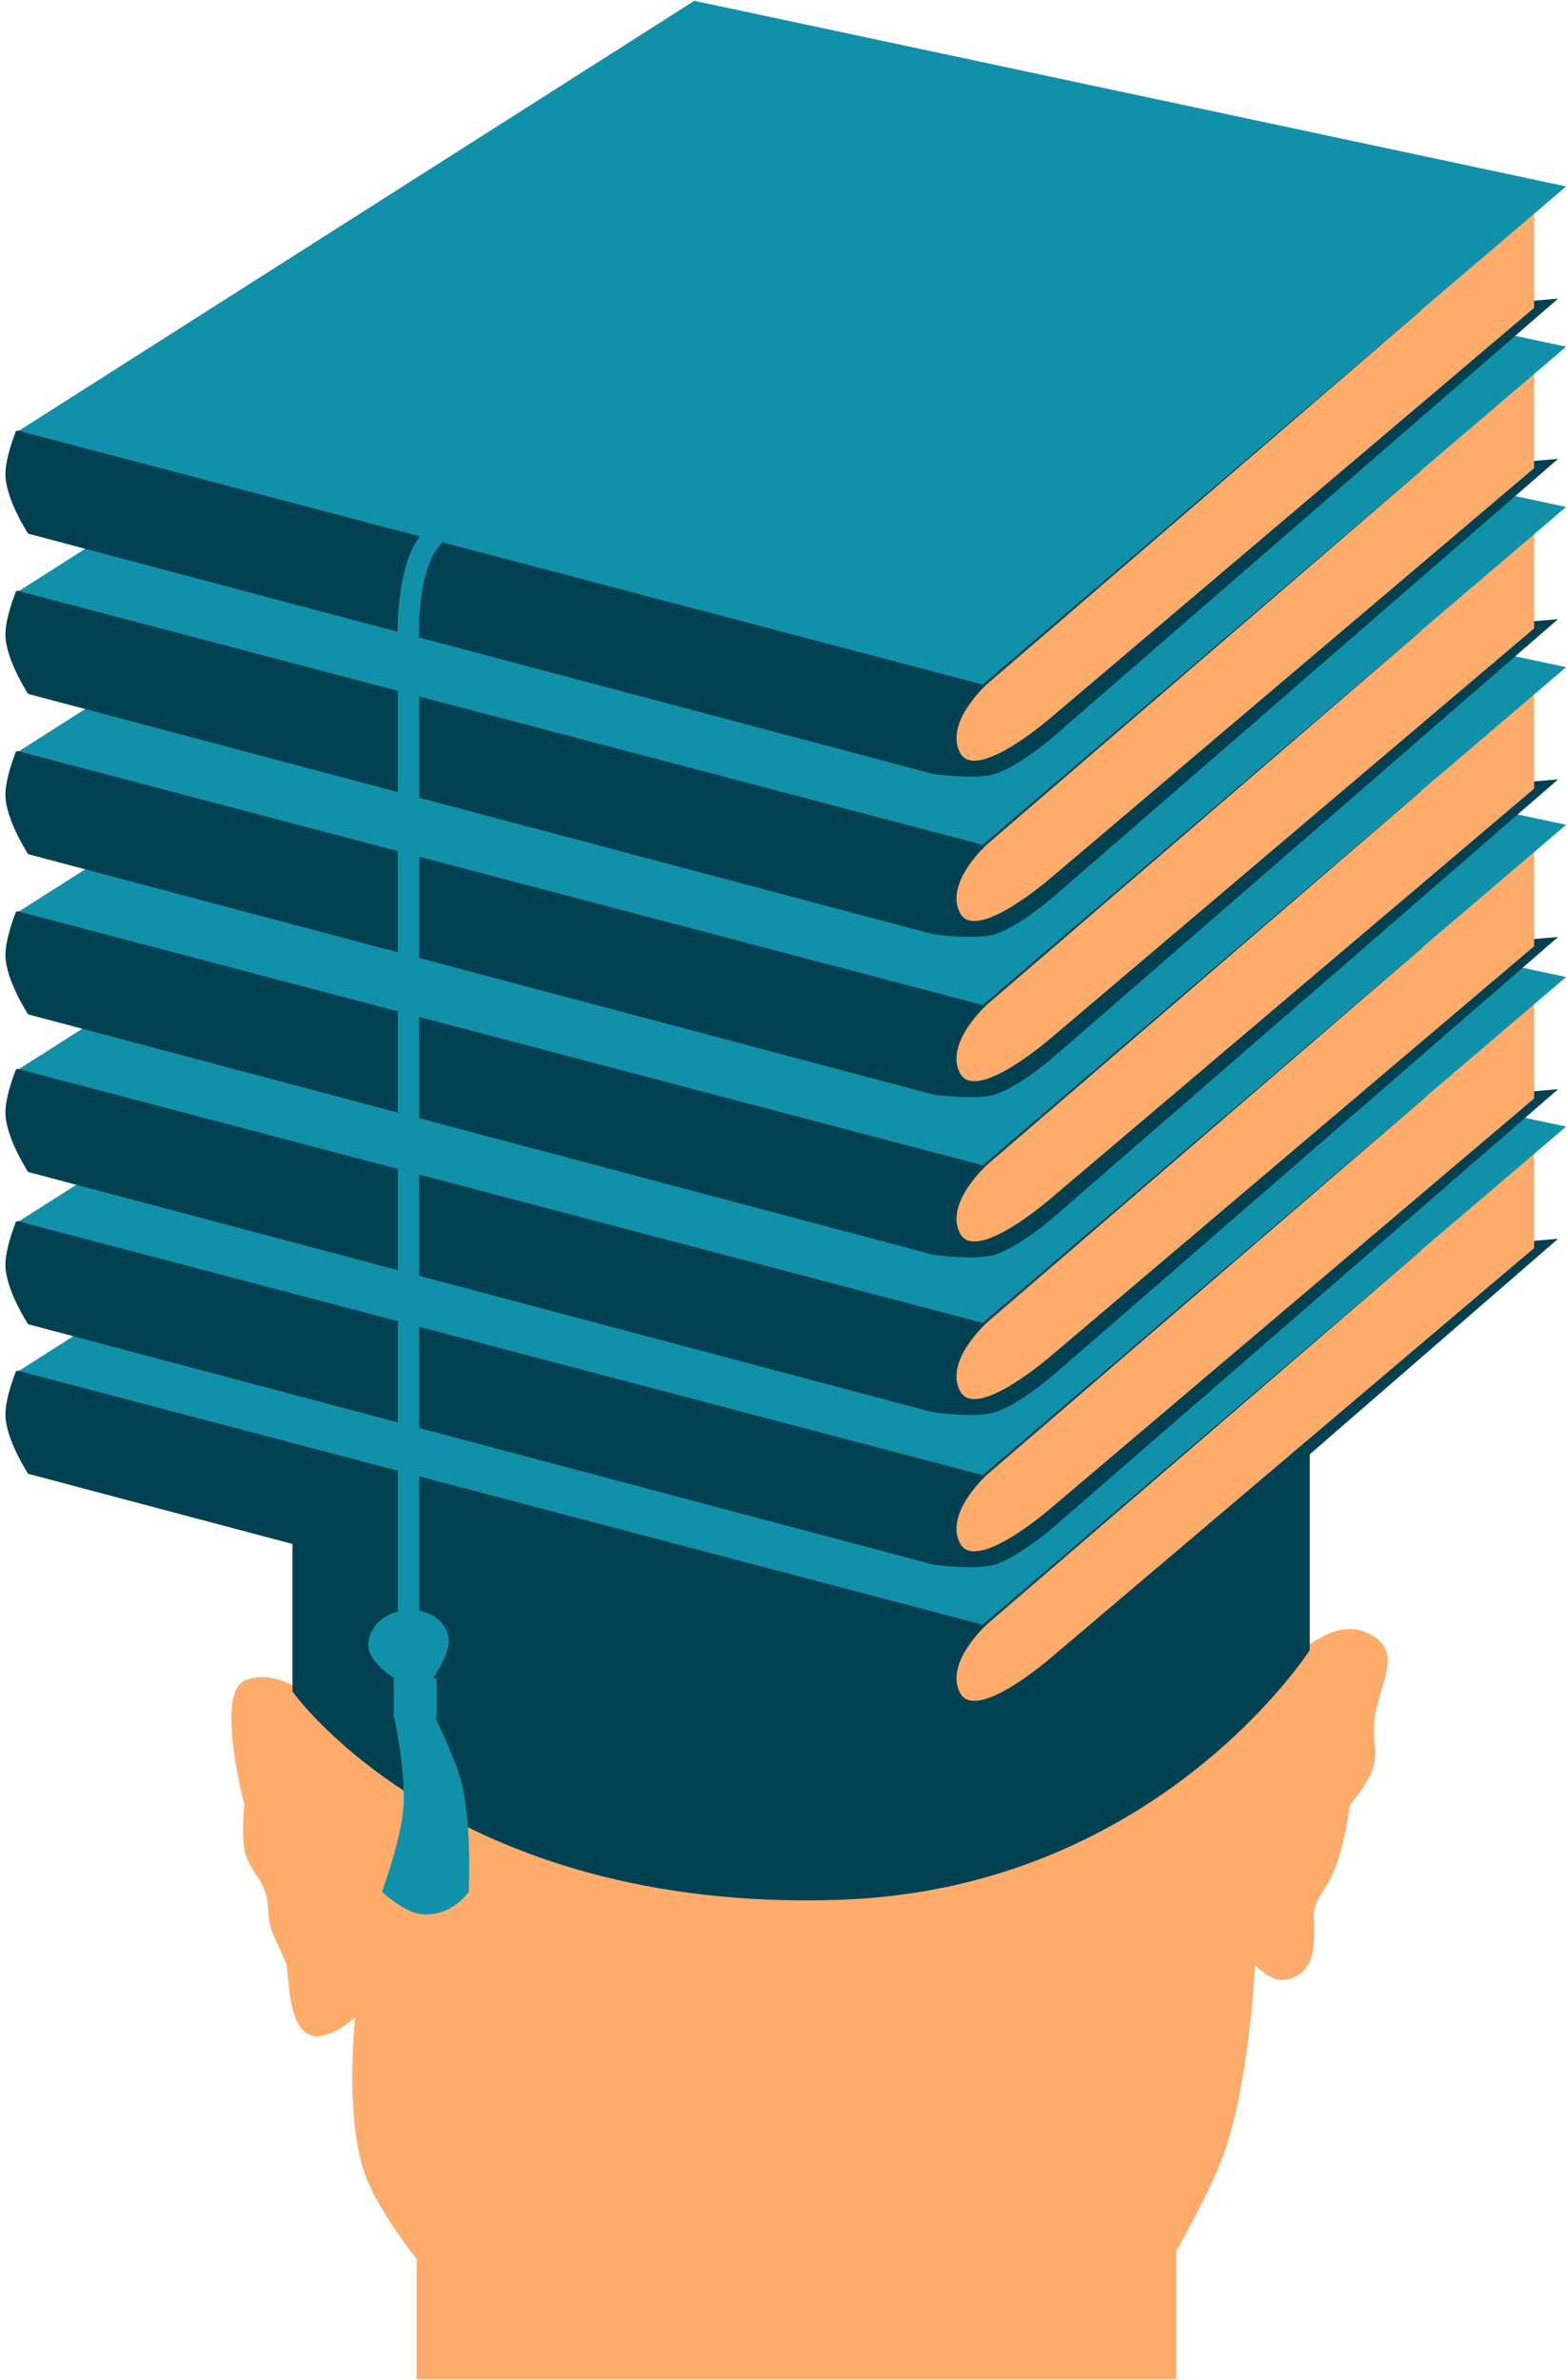 <?xml version="1.0" encoding="UTF-8"?> <svg xmlns="http://www.w3.org/2000/svg" width="274" height="416" viewBox="0 0 274 416" fill="none"> <path d="M42.74 293.812C47.053 291.852 51.845 294.98 51.845 294.98L226.928 289.144C226.928 289.144 233.014 283.177 238.364 285.175C246.768 288.314 240.234 294.883 240.234 302.45C240.234 304.82 240.773 306.211 240.234 308.519C239.509 311.625 236.032 315.523 236.032 315.523C236.032 315.523 235.032 323.94 232.531 328.596C231.382 330.734 229.727 332.471 229.727 334.899C229.727 337.933 230.894 345.404 224.36 346.104C222.211 346.334 219.458 343.536 219.458 343.536C219.458 343.536 218.453 364.525 213.855 376.918C211.345 383.684 205.685 393.493 205.685 393.493V415.903H72.855V394.894C72.855 394.894 66.602 387.005 64.218 381.12C60.031 370.784 62.117 352.64 62.117 352.64C62.117 352.64 57.93 356.466 54.88 355.908C49.986 355.014 50.673 344.703 49.975 343.069C49.277 341.435 49.041 340.968 47.874 338.4C46.707 335.832 47.09 334.437 46.709 332.097C46.101 328.351 43.441 326.956 42.741 323.226C42.186 320.27 42.741 315.523 42.741 315.523C42.741 315.523 37.603 296.147 42.74 293.812Z" fill="#FEAB6B"></path> <path d="M51.137 295.68V266.967L229.021 252.26V288.444C229.021 288.444 202.397 330.202 146.849 332.098C78.45 334.432 51.137 295.68 51.137 295.68Z" fill="#024152"></path> <path d="M0.95 247.358C0.905 244.262 2.818 239.654 2.818 239.654L272.445 216.543L184.203 293.113C184.203 293.113 178.257 298.305 173.932 299.649C170.624 300.677 163.193 299.649 163.193 299.649L4.919 257.629C4.919 257.629 1.012 251.657 0.95 247.358Z" fill="#024152"></path> <path d="M183.966 289.61C183.966 289.61 170.658 301.282 167.859 295.913C165.059 290.544 172.761 283.774 172.761 283.774L268.244 201.602V218.176L183.966 289.61Z" fill="#FEAB6B"></path> <path d="M171.832 284.008L3.285 239.653L121.408 164.484L273.846 196.933L171.832 284.008Z" fill="#1191A9"></path> <path d="M0.95 221.213C0.905 218.118 2.818 213.509 2.818 213.509L272.445 190.398L184.203 266.968C184.203 266.968 178.257 272.16 173.932 273.504C170.624 274.533 163.193 273.504 163.193 273.504L4.919 231.485C4.919 231.485 1.012 225.513 0.95 221.213Z" fill="#024152"></path> <path d="M183.966 263.465C183.966 263.465 170.658 275.138 167.859 269.768C165.059 264.399 172.761 257.629 172.761 257.629L268.244 175.457V192.032L183.966 263.465Z" fill="#FEAB6B"></path> <path d="M171.832 257.863L3.285 213.509L121.408 138.34L273.846 170.789L171.832 257.863Z" fill="#1191A9"></path> <path d="M0.95 194.6C0.905 191.504 2.818 186.896 2.818 186.896L272.445 163.785L184.203 240.355C184.203 240.355 178.257 245.547 173.932 246.891C170.624 247.919 163.193 246.891 163.193 246.891L4.919 204.871C4.919 204.871 1.012 198.9 0.95 194.6Z" fill="#024152"></path> <path d="M183.966 236.854C183.966 236.854 170.658 248.526 167.859 243.157C165.059 237.788 172.761 231.018 172.761 231.018L268.244 148.846V165.42L183.966 236.854Z" fill="#FEAB6B"></path> <path d="M171.832 231.25L3.285 186.895L121.408 111.727L273.846 144.175L171.832 231.25Z" fill="#1191A9"></path> <path d="M0.95 167.051C0.905 163.956 2.818 159.347 2.818 159.347L272.445 136.236L184.203 212.806C184.203 212.806 178.257 217.998 173.932 219.342C170.624 220.371 163.193 219.342 163.193 219.342L4.919 177.322C4.919 177.322 1.012 171.351 0.95 167.051Z" fill="#024152"></path> <path d="M183.966 209.305C183.966 209.305 170.658 220.977 167.859 215.608C165.059 210.239 172.761 203.469 172.761 203.469L268.244 121.297V137.871L183.966 209.305Z" fill="#FEAB6B"></path> <path d="M171.832 203.703L3.285 159.349L121.408 84.18L273.846 116.628L171.832 203.703Z" fill="#1191A9"></path> <path d="M0.95 139.041C0.905 135.946 2.818 131.337 2.818 131.337L272.445 108.227L184.203 184.796C184.203 184.796 178.257 189.988 173.932 191.333C170.624 192.361 163.193 191.333 163.193 191.333L4.919 149.313C4.919 149.313 1.012 143.341 0.95 139.041Z" fill="#024152"></path> <path d="M183.966 181.293C183.966 181.293 170.658 192.966 167.859 187.596C165.059 182.227 172.761 175.457 172.761 175.457L268.244 93.285V109.86L183.966 181.293Z" fill="#FEAB6B"></path> <path d="M171.832 175.691L3.285 131.337L121.408 56.168L273.846 88.617L171.832 175.691Z" fill="#1191A9"></path> <path d="M0.95 111.026C0.905 107.93 2.818 103.322 2.818 103.322L272.445 80.211L184.203 156.78C184.203 156.78 178.257 161.973 173.932 163.317C170.624 164.345 163.193 163.317 163.193 163.317L4.919 121.297C4.919 121.297 1.012 115.325 0.95 111.026Z" fill="#024152"></path> <path d="M183.966 153.28C183.966 153.28 170.658 164.952 167.859 159.583C165.059 154.214 172.761 147.444 172.761 147.444L268.244 65.272V81.846L183.966 153.28Z" fill="#FEAB6B"></path> <path d="M171.832 147.677L3.285 103.323L121.408 28.154L273.846 60.603L171.832 147.677Z" fill="#1191A9"></path> <path d="M0.95 83.014C0.905 79.918 2.818 75.31 2.818 75.31L272.445 52.199L184.203 128.769C184.203 128.769 178.257 133.961 173.932 135.305C170.624 136.334 163.193 135.305 163.193 135.305L4.919 93.285C4.919 93.285 1.012 87.314 0.95 83.014Z" fill="#024152"></path> <path d="M183.966 125.266C183.966 125.266 170.658 136.938 167.859 131.569C165.059 126.2 172.761 119.43 172.761 119.43L268.244 37.258V53.832L183.966 125.266Z" fill="#FEAB6B"></path> <path d="M171.832 119.664L3.285 75.309L121.408 0.141L273.846 32.589L171.832 119.664Z" fill="#1191A9"></path> <path d="M136.574 47.529L83.816 86.047C83.816 86.047 76.621 91.426 74.011 96.319C70.716 102.496 71.443 114.061 71.443 114.061V281.673" stroke="#1191A9" stroke-width="3.735" stroke-linecap="round" stroke-linejoin="round"></path> <path d="M64.445 287.977C64.134 284.248 67.708 281.53 71.448 281.44C74.785 281.36 77.94 283.044 78.451 286.343C78.833 288.803 75.883 293.112 75.883 293.112L75.883 299.882C75.883 299.882 79.28 306.521 80.552 311.088C82.612 318.484 81.953 330.697 81.953 330.697C81.953 330.697 79.384 334.73 74.249 334.665C70.946 334.624 66.779 330.697 66.779 330.697C66.779 330.697 70.02 322.04 70.514 316.223C71.057 309.833 68.88 299.882 68.88 299.882V293.346C68.88 293.346 64.67 290.687 64.445 287.977Z" fill="#1191A9"></path> <path d="M72.614 294.046C71.13 294.046 68.879 293.346 68.879 293.346V300.349C68.879 300.349 70.983 302.217 72.614 302.217C74.245 302.217 76.349 300.349 76.349 300.349V293.346C76.349 293.346 74.098 294.046 72.614 294.046Z" fill="#1191A9"></path> <ellipse cx="135.416" cy="49.163" rx="13.306" ry="5.603" fill="#1191A9"></ellipse> </svg> 